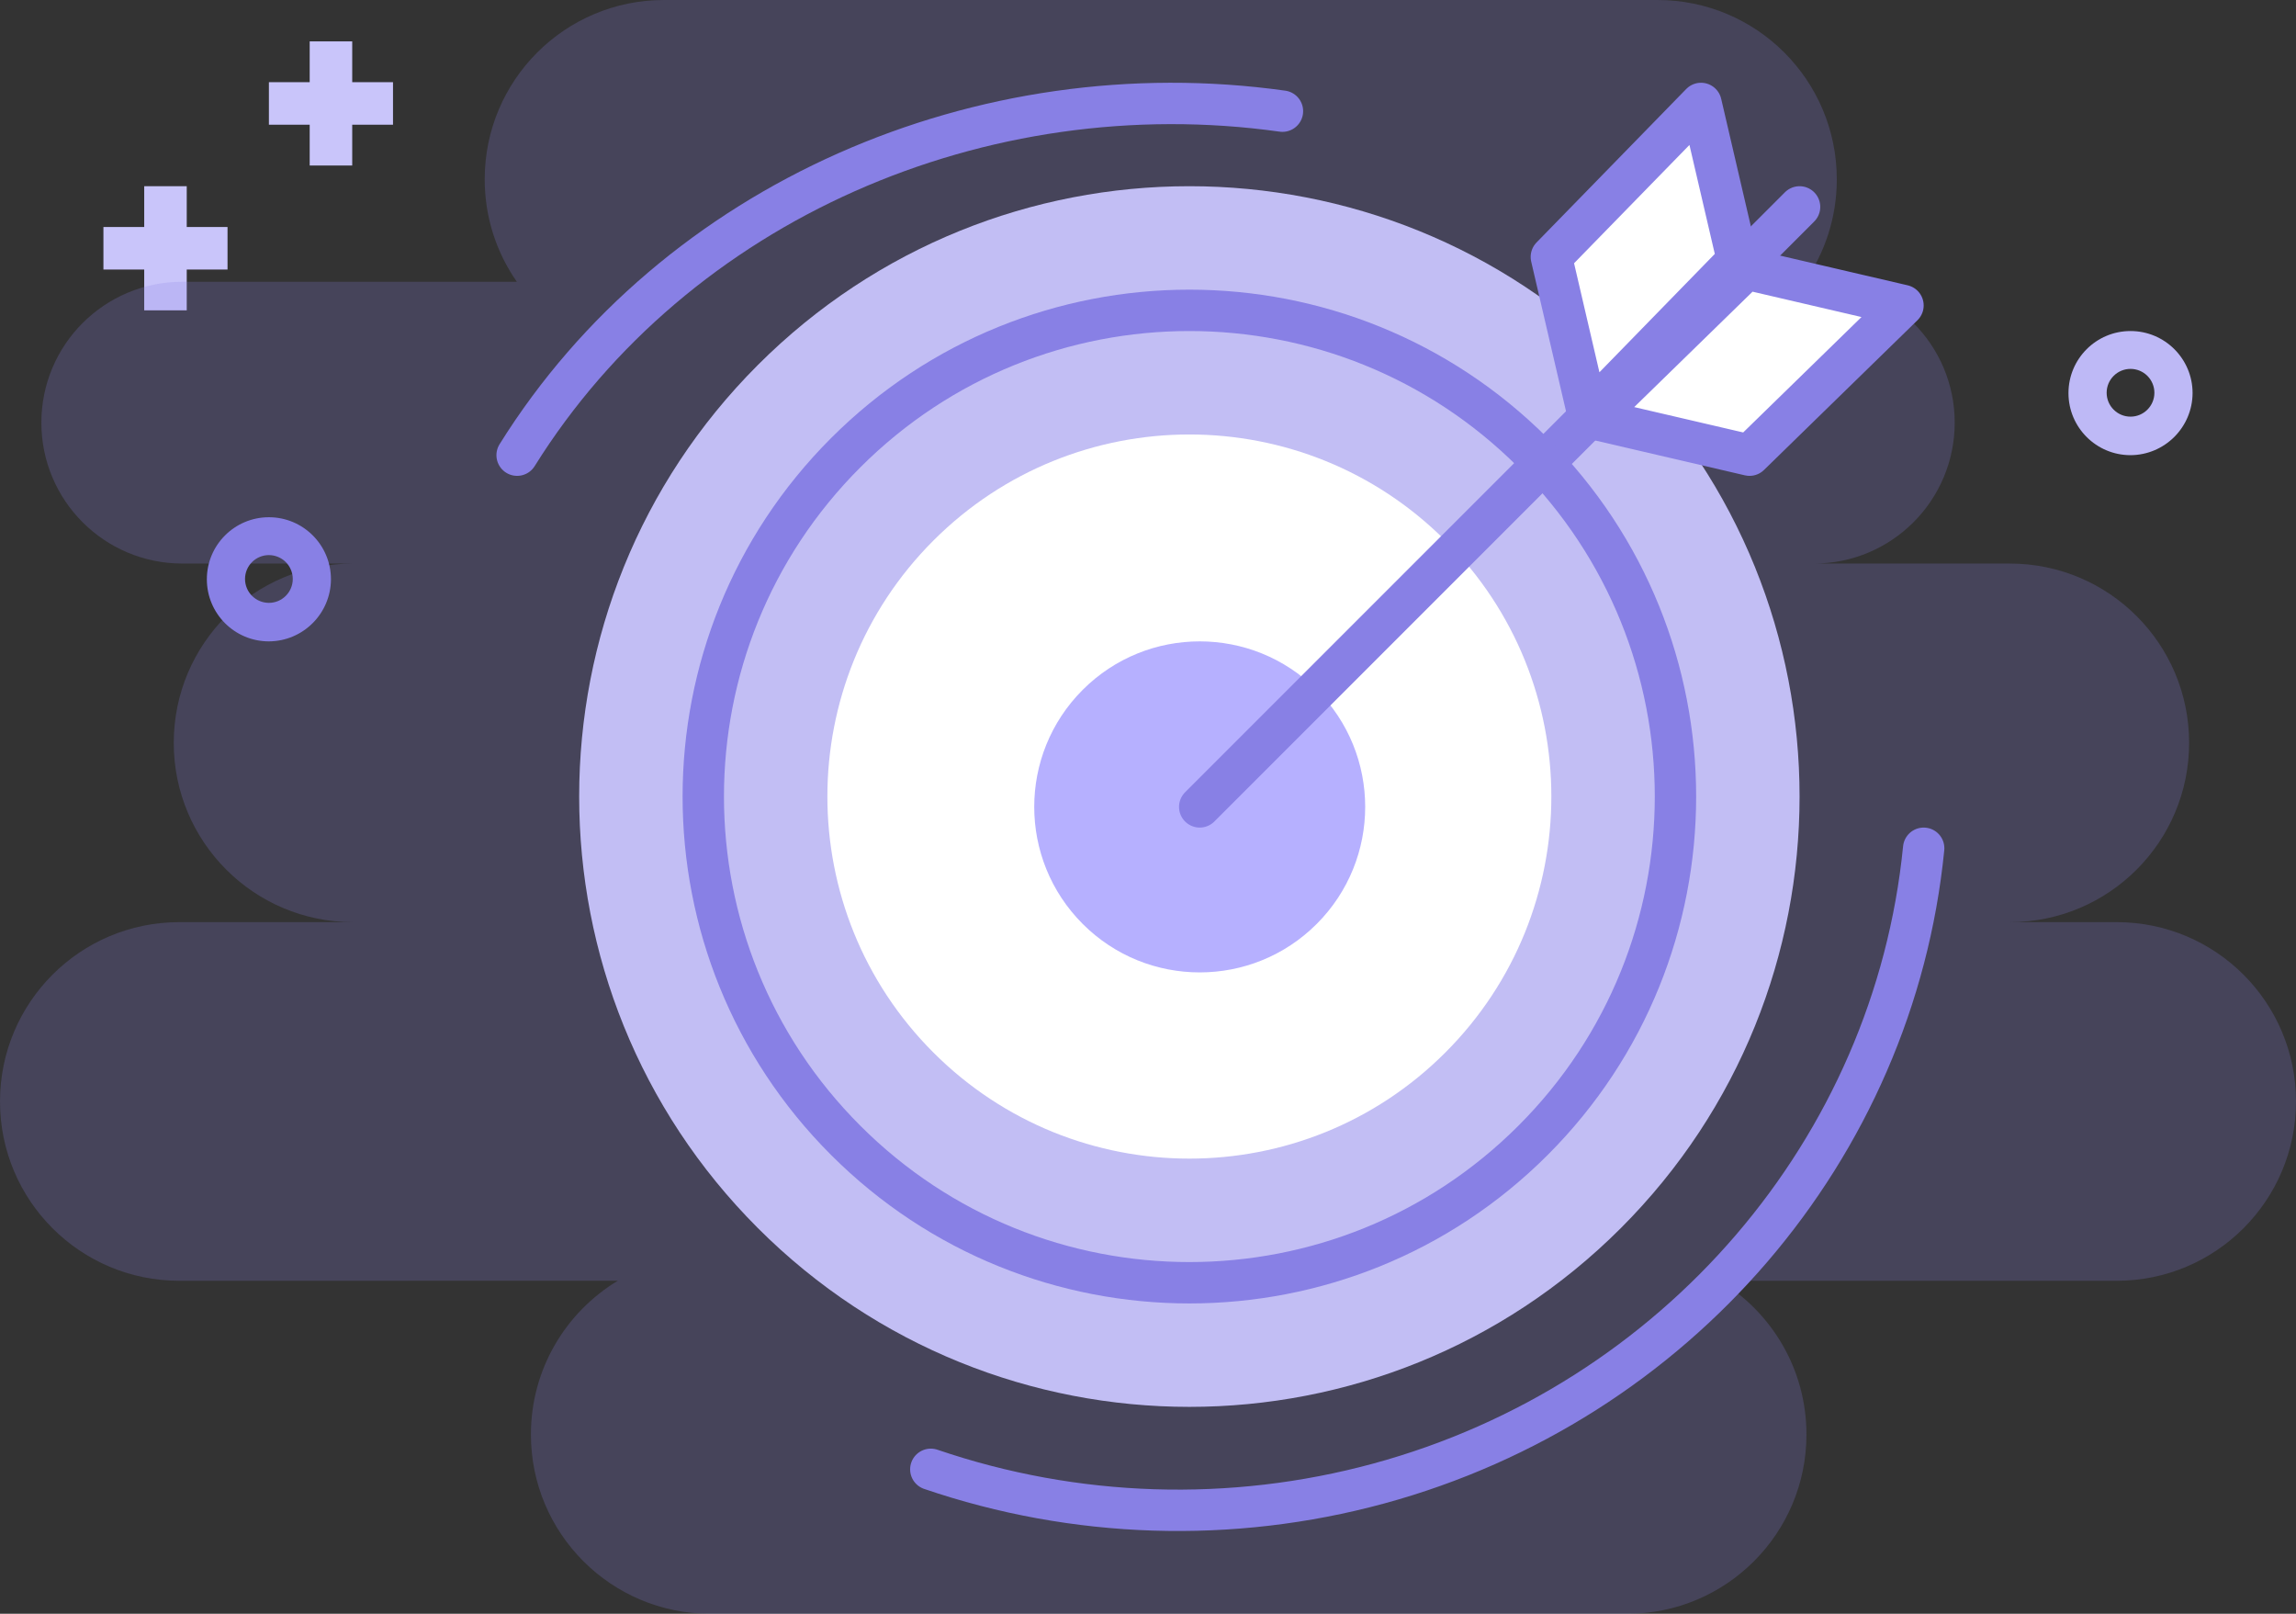 <svg xmlns="http://www.w3.org/2000/svg" width="111" height="78" viewBox="0 0 111 78">
    <rect x="0" y="0" width="111" height="78" fill="#333333" stroke="none"/>
    <g fill="none" fill-rule="evenodd">
        <g>
            <g>
                <g>
                    <path fill="#C9C5FA" fill-rule="nonzero" d="M11 10.972L9.028 10.972 9.028 9 6.972 9 6.972 10.972 5 10.972 5 13.028 6.972 13.028 6.972 15 9.028 15 9.028 13.028 11 13.028z" transform="translate(-590 -364) translate(0 1) translate(590 363)"/>
                    <g fill-rule="nonzero">
                        <path fill="#8880E5" d="M17.067 44.571c-4.787 0-8.667-3.88-8.667-8.666 0-4.787 3.88-8.667 8.667-8.667H8.81c-3.761 0-6.81-3.049-6.81-6.81 0-3.76 3.049-6.809 6.81-6.809h16.177c-.98-1.403-1.554-3.11-1.554-4.952C23.433 3.88 27.313 0 32.1 0h48.033C84.92 0 88.8 3.88 88.8 8.667c0 1.841-.574 3.549-1.554 4.953l.444-.001c3.761 0 6.81 3.049 6.81 6.81 0 3.76-3.049 6.81-6.81 6.81h9.477c4.786 0 8.666 3.88 8.666 8.666 0 4.786-3.88 8.666-8.666 8.666h5.166c4.787 0 8.667 3.88 8.667 8.667s-3.88 8.667-8.667 8.667l-19.201-.001c2.517 1.516 4.201 4.276 4.201 7.43 0 4.786-3.88 8.666-8.666 8.666H34.333c-4.786 0-8.666-3.88-8.666-8.667 0-3.153 1.684-5.913 4.201-7.43l-21.201.002C3.88 61.905 0 58.025 0 53.238c0-4.786 3.88-8.667 8.667-8.667z" opacity=".22" transform="translate(-590 -364) translate(0 1) translate(590 363)"/>
                        <path fill="#BEB9F6" d="M103 22c-1.657 0-3-1.343-3-3s1.343-3 3-3 3 1.343 3 3c-.008 1.654-1.346 2.992-3 3zm0-4.17c-.637 0-1.154.517-1.154 1.154 0 .637.517 1.154 1.154 1.154.637 0 1.154-.517 1.154-1.154 0-.306-.122-.6-.338-.816-.216-.216-.51-.338-.816-.338z" transform="translate(-590 -364) translate(0 1) translate(590 363)"/>
                        <path fill="#8880E5" d="M13 31c-1.657 0-3-1.343-3-3s1.343-3 3-3 3 1.343 3 3c-.008 1.654-1.346 2.992-3 3zm0-4.17c-.637 0-1.154.517-1.154 1.154 0 .637.517 1.154 1.154 1.154.637 0 1.154-.517 1.154-1.154 0-.306-.122-.6-.338-.816-.216-.216-.51-.338-.816-.338z" transform="translate(-590 -364) translate(0 1) translate(590 363)"/>
                        <path fill="#C9C5FA" d="M19 3.972L17.028 3.972 17.028 2 14.972 2 14.972 3.972 13 3.972 13 6.028 14.972 6.028 14.972 8 17.028 8 17.028 6.028 19 6.028z" transform="translate(-590 -364) translate(0 1) translate(590 363)"/>
                    </g>
                    <g>
                        <path fill="#C2BEF4" d="M11.64 54.359C.12 42.839.12 24.16 11.64 12.64c11.52-11.52 30.2-11.52 41.72 0 11.52 11.521 11.52 30.199 0 41.719-11.52 11.521-30.2 11.521-41.72 0" transform="translate(-590 -364) translate(0 1) translate(590 363) translate(25 5)"/>
                        <path fill="#FFF" d="M20.126 45.874c-6.835-6.835-6.835-17.913 0-24.748 6.835-6.835 17.915-6.835 24.748 0 6.835 6.835 6.835 17.913 0 24.748-6.833 6.835-17.913 6.835-24.748 0" transform="translate(-590 -364) translate(0 1) translate(590 363) translate(25 5)"/>
                        <path fill="#B6B0FF" d="M27.343 39.657c-3.124-3.126-3.124-8.19 0-11.314 3.124-3.124 8.19-3.124 11.314 0 3.124 3.124 3.124 8.188 0 11.314-3.124 3.124-8.19 3.124-11.314 0" transform="translate(-590 -364) translate(0 1) translate(590 363) translate(25 5)"/>
                        <path stroke="#8880E5" stroke-linecap="round" stroke-linejoin="round" stroke-width="2" d="M33 34L62 5" transform="translate(-590 -364) translate(0 1) translate(590 363) translate(25 5)"/>
                        <path fill="#FFF" stroke="#8880E5" stroke-linecap="round" stroke-linejoin="round" stroke-width="2" d="M52 15.236L59.421 8 67 9.764 59.581 17zM51.764 15L59 7.579 57.236 0 50 7.418z" transform="translate(-590 -364) translate(0 1) translate(590 363) translate(25 5)"/>
                        <path stroke="#8880E5" stroke-linecap="round" stroke-linejoin="round" stroke-width="2" d="M0 17C7.656 4.733 22.488-1.662 37 .373M68 36c-1.445 14.546-11.952 26.791-26.35 30.706C34.534 68.64 26.976 68.4 20 66.018" transform="translate(-590 -364) translate(0 1) translate(590 363) translate(25 5)"/>
                        <path stroke="#8880E5" stroke-linecap="round" stroke-linejoin="round" stroke-width="2" d="M15.884 50.116c-9.179-9.177-9.179-24.055 0-33.233 9.176-9.177 24.056-9.177 33.232 0 9.179 9.178 9.179 24.056 0 33.233-9.176 9.179-24.056 9.179-33.232 0z" transform="translate(-590 -364) translate(0 1) translate(590 363) translate(25 5)"/>
                    </g>
                </g>
            </g>
        </g>
    </g>
</svg>
